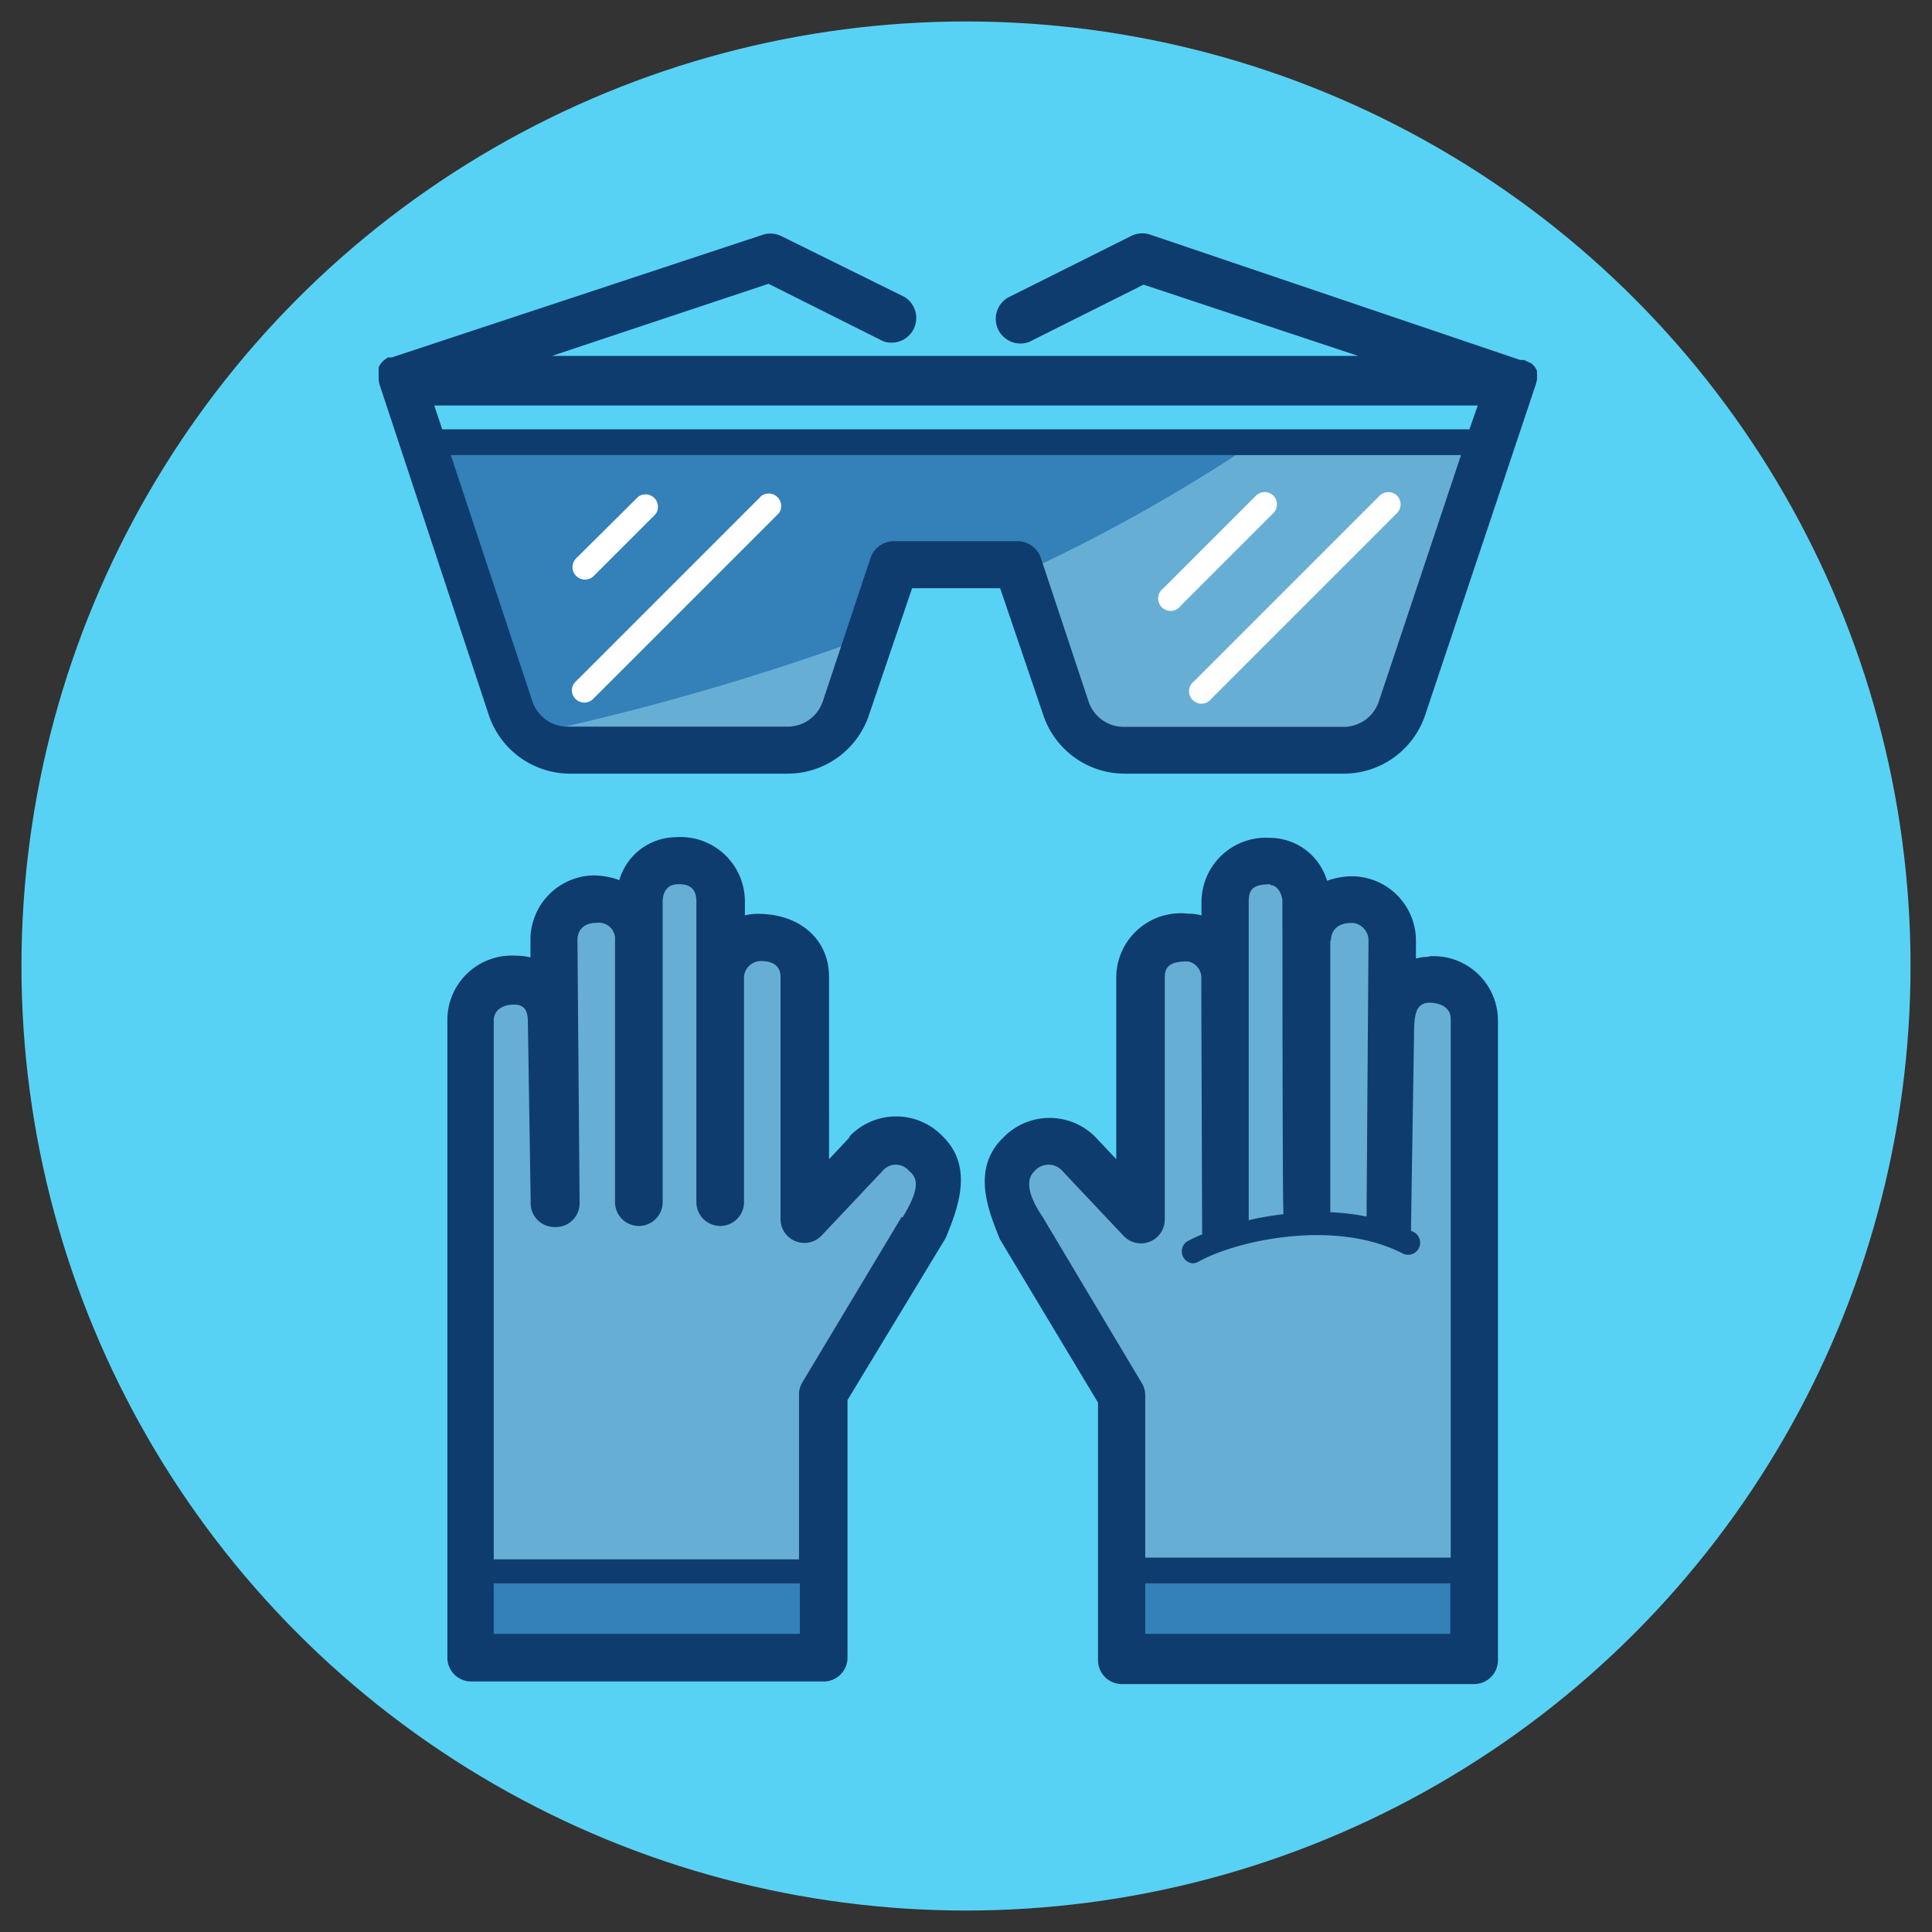 <?xml version="1.0" encoding="UTF-8"?> <svg xmlns="http://www.w3.org/2000/svg" viewBox="0 0 90 90"><rect x="0" y="0" width="90" height="90" fill="#333333" stroke="none"/> <defs> <style>.cls-1{fill:#58d2f4;}.cls-2{fill:#67aed5;}.cls-3{fill:#3480b8;}.cls-4{fill:#fff;}.cls-5{fill:#0f3c6e;}</style> </defs> <title>Lunettes et gants</title> <g id="Fond"> <circle class="cls-1" cx="45" cy="45" r="44"></circle> </g> <g id="Picto"> <polygon class="cls-2" points="19.71 20.67 69.31 20.67 64.45 34.55 50.44 34.82 47.34 26.46 41.95 26.73 38.45 35.09 24.57 34.82 22.27 29.16 19.71 20.67"></polygon> <path class="cls-3" d="M24.35,34.28a117.15,117.15,0,0,0,16.43-4.74l1.17-2.8,5.39-.27.11.3a78,78,0,0,0,10.91-6.09H19.71l2.56,8.49Z"></path> <path class="cls-4" d="M35.48,23.09l-8.64,8.64a.58.58,0,0,0-.2.42.58.58,0,0,0,1,.4l8.64-8.64a.58.58,0,0,0-.81-.81Z"></path> <path class="cls-4" d="M27.25,27a.58.58,0,0,0,.41-.17l2.88-2.88a.58.58,0,0,0-.81-.81L26.85,26a.58.58,0,0,0,.4,1Z"></path> <path class="cls-4" d="M65.08,23.09a.58.58,0,0,0-.81,0l-8.64,8.64a.58.58,0,1,0,.81.81l8.64-8.64a.58.58,0,0,0,0-.81Z"></path> <path class="cls-4" d="M59.32,23.09a.58.58,0,0,0-.81,0l-4.32,4.32a.58.58,0,1,0,.81.81l4.32-4.32a.58.58,0,0,0,0-.81Z"></path> <path class="cls-5" d="M64.23,32.68a1.73,1.73,0,0,1-1.63,1.18H52.35a1.73,1.73,0,0,1-1.64-1.18L48.49,26a1.15,1.15,0,0,0-1.09-.79H41.64a1.15,1.15,0,0,0-1.09.79l-2.22,6.67a1.73,1.73,0,0,1-1.63,1.18H26.44a1.73,1.73,0,0,1-1.64-1.18L21,21.2H68.06Zm-44-13.79H68.84L68.45,20H20.6Zm51.37-1.11a1.17,1.17,0,0,0,0-.18v-.09h0a1.45,1.45,0,0,0,0-.16l0-.08h0l-.09-.16v0a1.21,1.21,0,0,0-.17-.18h0L71,16.77l-.08,0-.1,0L53.58,10.93a1.14,1.14,0,0,0-.88.06l-5.76,2.88a1.15,1.15,0,0,0,1,2.06l5.33-2.67,10,3.32H25.71l10.09-3.36,5.33,2.67a1.15,1.15,0,0,0,1-2.06L36.4,11a1.15,1.15,0,0,0-.88-.06L18.25,16.65l-.1,0-.08,0h0l-.17.12h0a1,1,0,0,0-.17.18v0a1.13,1.13,0,0,0-.09.16l0,.08a1.29,1.29,0,0,0,0,.16v.09h0a1.17,1.17,0,0,0,0,.18v.07a1.09,1.09,0,0,0,.05.25l5.07,15.34a4,4,0,0,0,3.8,2.76H36.69a4,4,0,0,0,3.8-2.76l2-5.88h4.1l2,5.88a4,4,0,0,0,3.8,2.76H62.6a4,4,0,0,0,3.8-2.76l5.12-15.3a1,1,0,0,0,.06-.25v-.07Z"></path> <path class="cls-2" d="M22.06,77.13H38.31l.19-12.06,4.75-8.12.25-2.62a11.3,11.3,0,0,0-1.56-1.19c-.19,0-4.12,2.63-4.12,2.63l-.37-11-3.56-1.31-.81-2.87a16.3,16.3,0,0,0-3,.13c-.06.19-.94,1.56-.94,1.56H26.69l-1.56,2.88a27,27,0,0,0-3.31,1.63C21.81,46.94,22.06,77.13,22.06,77.13Z"></path> <path class="cls-2" d="M68.38,77.13H52.13l-.19-12.06-4.75-8.12-.25-2.62a11.3,11.3,0,0,1,1.56-1.19c.19,0,4.13,2.63,4.13,2.63l.38-11,3.56-1.31.81-2.87a16.3,16.3,0,0,1,3,.13c.06.19.94,1.56.94,1.56h2.44l1.56,2.88a27,27,0,0,1,3.31,1.63C68.63,46.94,68.38,77.13,68.38,77.13Z"></path> <rect class="cls-3" x="22.5" y="73.17" width="15.81" height="3.96"></rect> <rect class="cls-3" x="52.33" y="73.17" width="15.81" height="3.96"></rect> <path class="cls-5" d="M53.35,76.11V73.76H67.56v2.35ZM48.57,56.69c-.81-1.19-.71-1.82-.39-2.12a.86.86,0,0,1,1.33,0l2.83,3a1.11,1.11,0,0,0,1.92-.76V45.5c0-.62.5-.72,1.09-.71a.77.77,0,0,1,.61.82S56,57.37,56,57.5a7,7,0,0,0-.73.35.56.56,0,0,0,.28,1,.55.55,0,0,0,.27-.07c1.65-.94,6.28-2.05,9.52-.39a.56.56,0,0,0,.51-1l-.12-.06c0-.29.14-9,.14-9,0-1.07.07-1.6.71-1.62.47,0,1,.2,1,.75v25.1H53.35V65a1.1,1.1,0,0,0-.16-.57ZM59.18,41.23c.3,0,.56.37.56.81,0,0,0,14.42.05,14.52a15.46,15.46,0,0,0-1.62.28V42c0-.67.31-.79,1-.81ZM62,43.82c0-.43.27-.87,1.07-.82a.82.82,0,0,1,.68.81l-.09,12.86a11.14,11.14,0,0,0-1.69-.2c0-.08,0-12.65,0-12.65Zm4.6.75a2.58,2.58,0,0,0-.64.08v-.83a3,3,0,0,0-2.95-3,3.47,3.47,0,0,0-1.19.21,2.79,2.79,0,0,0-2.66-2,3,3,0,0,0-3.19,3v.61a2.75,2.75,0,0,0-.65-.08A3,3,0,0,0,52,45.5V54l-.94-1,0,0a3,3,0,0,0-4.33,0c-1.49,1.44-.69,3.39-.17,4.68a1,1,0,0,0,.08.15l4.51,7.51v12a1.11,1.11,0,0,0,1.11,1.11H68.67a1.11,1.11,0,0,0,1.11-1.11V47.55a3,3,0,0,0-3.23-3ZM42,56.69l-4.62,7.7a1.11,1.11,0,0,0-.16.57v7.68H23V47.55c0-.55.5-.77,1-.75s.59.38.59.83l.13,8.29v.15a1.11,1.11,0,0,0,1.11,1.09h0A1.11,1.11,0,0,0,27,56l-.1-12.21c0-.45.29-.81.91-.8a.75.75,0,0,1,.84.8V56a1.11,1.11,0,1,0,2.22,0V42c0-.44.21-.8.7-.81s.87.14.87.81V56a1.11,1.11,0,1,0,2.22,0V45.62a.79.79,0,0,1,.8-.85c.39,0,.9.12.9.74V56.79a1.11,1.11,0,0,0,1.92.76l2.83-3a.8.8,0,0,1,1.24,0c.4.32.53.8-.31,2.17ZM23,76.11V73.76H37.26v2.35ZM39.56,53l0,0-.94,1V45.5c0-1.73-1.35-2.93-3.31-2.93a2.67,2.67,0,0,0-.61.07V42a3,3,0,0,0-3.23-3,2.77,2.77,0,0,0-2.62,2,3.52,3.52,0,0,0-1.23-.22,3,3,0,0,0-2.91,3v.82a2.68,2.68,0,0,0-.68-.08,3,3,0,0,0-3.19,3V77.22a1.11,1.11,0,0,0,1.11,1.11H38.37a1.11,1.11,0,0,0,1.11-1.11v-12L44,57.76a1,1,0,0,0,.08-.15c.52-1.29,1.31-3.24-.17-4.68a3,3,0,0,0-4.33,0Z"></path> </g> </svg> 